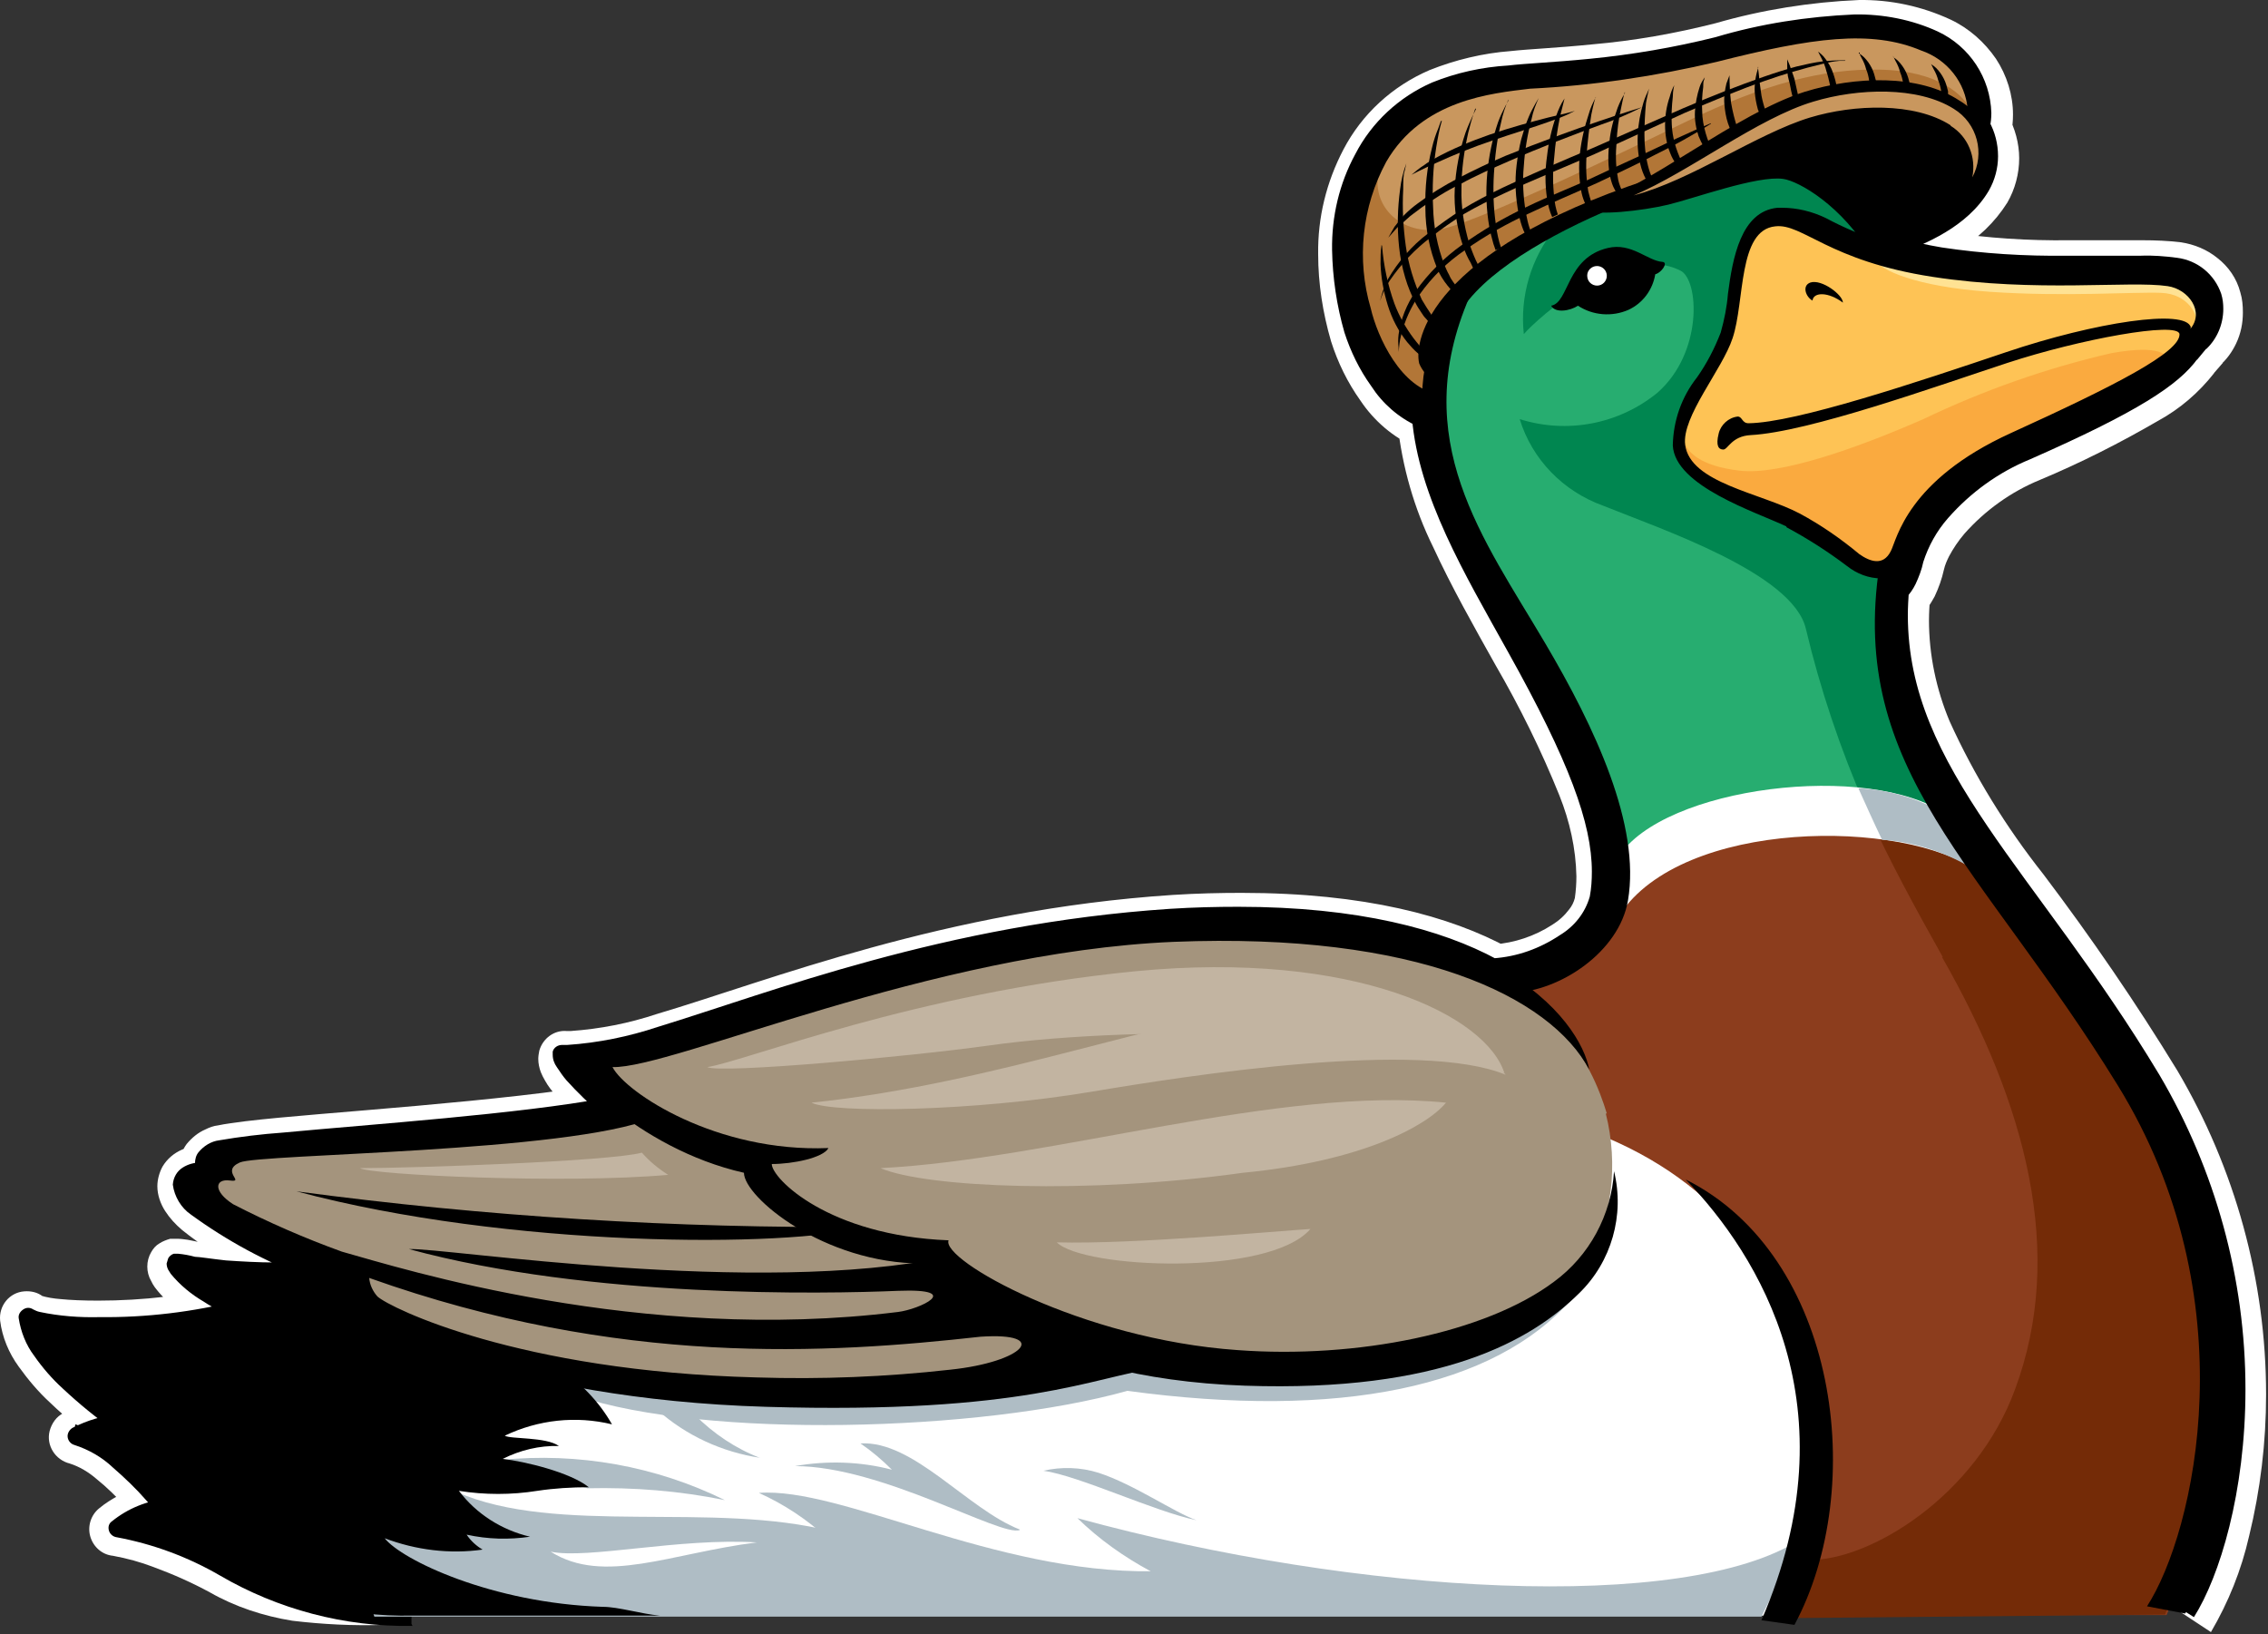 <?xml version="1.0" encoding="UTF-8"?>
<svg width="440px" height="317px" viewBox="0 0 440 317" version="1.1" xmlns="http://www.w3.org/2000/svg" xmlns:xlink="http://www.w3.org/1999/xlink">
    <rect x="0" y="0" width="440" height="317" fill="#333333" stroke="none"/>
    <title>emerald_mascot_color_right</title>
    <g id="Page-1" stroke="none" stroke-width="1" fill="none" fill-rule="evenodd">
        <g id="Emerald_asset_board" transform="translate(-70, -1942)" fill-rule="nonzero">
            <g id="emerald_mascot_color_right" transform="translate(289.814, 2100.303) scale(-1, 1) translate(-289.814, -2100.303) translate(70, 1942)">
                <path d="M360.8,315.205 L365.2,315.205 C371.1,315.405 377,315.105 382.9,314.405 C388.5,313.505 394,311.705 398.9,308.905 C402.4,307.005 406,305.405 409.8,304.005 C412.4,303.005 415,302.305 417.7,301.805 C419.8,301.605 421.5,300.105 422.1,298.105 C422.7,296.105 422,293.905 420.4,292.605 C419.2,291.605 417.9,290.805 416.6,290.105 C413.8,288.505 410.7,287.605 407.5,287.405 L407.3,292.705 L410.1,297.105 C410.8,296.605 411.5,296.105 412.1,295.505 C413.1,294.505 414.1,293.405 415.3,292.205 C417.1,290.305 418.9,288.505 420.9,286.905 C422.4,285.605 424.2,284.505 426.1,283.905 C428.9,283.205 430.7,280.405 430,277.605 C429.6,276.105 428.7,274.805 427.3,274.105 C426.2,273.505 425.1,273.005 424,272.605 C421.6,271.705 419,271.105 416.4,271.005 L416.4,276.305 L419.4,280.605 C423.1,278.005 426.7,275.205 429.9,272.105 C432.2,270.005 434.2,267.605 436,265.105 C437.9,262.505 439.2,259.405 439.6,256.205 C439.9,253.305 437.8,250.705 434.9,250.505 C433.6,250.405 432.3,250.705 431.3,251.505 L432.7,253.505 L431.6,251.305 L431.3,251.505 L432.7,253.505 L431.6,251.305 L432.1,252.205 L431.7,251.305 L431.7,251.305 L432.2,252.205 L431.8,251.305 L431.8,251.305 C430.5,251.705 429.2,251.905 427.9,252.005 C425.9,252.205 423.4,252.305 420.6,252.305 C411.9,252.305 403.1,251.305 394.6,249.205 L393.2,254.305 L394.6,259.405 C395.8,259.005 397,258.605 398.2,258.005 C400.3,257.005 402.3,255.905 404.2,254.705 C406.3,253.305 408.1,251.705 409.6,249.705 L409.6,249.705 C409.9,249.305 410.1,248.905 410.3,248.505 C411.3,246.805 411.3,244.605 410.3,242.905 C409.9,242.205 409.4,241.605 408.7,241.205 C408.1,240.805 407.3,240.505 406.6,240.305 C406.2,240.305 405.8,240.305 405.3,240.305 C404.6,240.305 403.9,240.405 403.2,240.505 L401.2,240.905 L399.2,241.205 C396.2,241.505 390.9,241.905 386.3,241.905 C384.1,241.905 381.8,241.705 379.6,241.305 L378.8,246.505 L380.8,251.405 C383.7,250.205 387.9,248.405 392.2,246.205 C396.5,244.105 400.6,241.605 404.3,238.605 C405.6,237.505 406.7,236.305 407.6,234.905 C408.5,233.505 409.1,231.805 409.1,230.105 C409.1,228.805 408.7,227.405 408.1,226.305 C407.2,224.805 405.9,223.705 404.3,223.005 C403,222.405 401.6,222.205 400.2,222.205 L400.2,225.705 L400.9,222.405 C400.7,222.405 400.4,222.405 400.2,222.405 L400.2,225.905 L400.9,222.605 L400,227.105 L402.1,223.005 C401.7,222.805 401.3,222.705 400.9,222.605 L400,227.105 L402.1,223.005 L399.9,227.405 L404.3,225.105 C403.8,224.205 403.1,223.505 402.1,223.005 L399.9,227.405 L404.3,225.105 L400,227.405 L404.9,227.405 C404.9,226.605 404.7,225.805 404.3,225.105 L400,227.405 L400.9,227.405 L404.8,228.205 C404.8,228.205 404.8,227.905 404.8,227.405 L400.8,227.405 L404.7,228.205 L403.7,228.005 L404.6,228.205 L404.6,228.205 L403.6,228.005 L404.5,228.205 C404.7,227.605 404.8,226.905 404.8,226.205 C404.8,224.605 404.3,223.105 403.4,221.905 C402.4,220.705 401.2,219.705 399.8,219.105 C399,218.705 398.2,218.405 397.3,218.305 C395.9,218.005 394.2,217.805 392,217.505 C384.6,216.605 372,215.705 358.6,214.505 C345.2,213.305 331.5,211.905 322.1,210.205 L321.2,215.405 L324.5,219.505 C327.1,217.405 329.5,215.105 331.7,212.605 C332.5,211.705 333.3,210.705 333.9,209.605 C334.2,209.105 334.5,208.505 334.7,208.005 C335,207.205 335.2,206.305 335.2,205.405 C335.2,204.905 335.1,204.305 335,203.805 C334.3,201.405 332.1,199.805 329.7,200.005 L328.9,200.005 C323.2,199.605 317.6,198.505 312.2,196.705 C290.6,190.305 256.3,176.505 212.1,173.605 C207.4,173.305 202.9,173.205 198.8,173.205 C174.9,173.205 158.3,177.705 146.9,183.905 L149.4,188.505 L149.8,183.205 C145.8,182.905 141.9,181.605 138.5,179.405 C137.2,178.605 136.1,177.605 135.2,176.405 C134.7,175.805 134.3,175.005 134.1,174.205 C133.9,172.805 133.8,171.405 133.8,170.005 C133.9,164.605 135.1,159.305 137.1,154.305 C140.6,145.605 144.8,137.105 149.5,129.005 C153.7,121.505 158,113.905 161.6,106.105 C165.3,98.605 167.6,90.505 168.5,82.205 L163.2,81.805 L165.1,86.705 C169.4,84.805 173.1,81.605 175.7,77.705 C178.2,74.205 180.1,70.305 181.4,66.205 C183,60.705 183.9,55.005 183.9,49.305 C184,42.205 182.3,35.305 179,29.005 C175.4,22.105 169.5,16.705 162.3,13.605 C157.3,11.605 151.9,10.305 146.5,9.905 C142.9,9.505 137.6,9.305 130.7,8.605 C122.6,7.905 114.7,6.505 106.8,4.505 C97.8,1.905 88.4,0.405 79,0.005 C72.9,-0.095 66.8,1.205 61.2,3.805 L61.2,3.805 C57.6,5.505 54.6,8.205 52.4,11.405 C50.3,14.605 49.1,18.405 49.1,22.205 C49.1,23.405 49.2,24.705 49.5,25.905 L54.7,24.805 L50.1,22.305 C48.7,24.905 47.9,27.805 47.9,30.705 C47.9,33.705 48.7,36.705 50.2,39.305 L50.2,39.305 C52.6,43.105 55.9,46.305 59.9,48.605 C63,50.405 66.3,52.005 69.7,53.205 L71.6,48.305 L70.2,43.205 C67.5,44.005 64.7,44.505 61.9,45.005 C54,46.205 46.1,46.705 38.2,46.605 C35.3,46.605 32.5,46.605 30,46.605 L30,46.605 L24,46.605 C21.5,46.605 19,46.705 16.5,47.005 L16.5,47.005 C13.9,47.405 11.5,48.405 9.5,50.005 C7.3,51.705 5.7,54.005 5,56.705 L5,56.705 C4.6,58.005 4.5,59.305 4.5,60.605 C4.5,62.705 4.9,64.705 5.8,66.605 C6.6,68.305 7.7,69.805 9.1,71.005 L12.4,67.105 L8.4,70.405 L10.4,72.705 L14.4,69.405 L10.1,72.405 C13.1,76.205 16.7,79.305 20.9,81.605 C28.3,85.905 36,89.805 43.9,93.105 C49.5,95.405 54.5,99.005 58.5,103.505 C59.7,104.905 60.7,106.405 61.5,107.905 C61.9,108.705 62.3,109.605 62.5,110.505 C62.9,112.305 63.5,114.005 64.3,115.705 C64.7,116.405 65.1,117.105 65.5,117.705 C66,118.405 66.5,119.005 67.2,119.505 L70.5,115.405 L65.2,115.905 C65.3,117.405 65.4,118.905 65.4,120.305 C65.4,127.005 64,133.705 61.4,139.905 C56.6,150.505 50.4,160.505 43.2,169.605 C33.9,181.905 25.2,194.605 17.2,207.705 C6,226.705 0,248.405 0,270.505 C0,279.805 1.1,289.005 3.3,298.005 C4.8,304.605 7.3,310.805 10.7,316.605 L19.5,310.805 C16.7,306.005 14.7,300.805 13.5,295.405 C11.5,287.205 10.5,278.905 10.5,270.405 C10.5,250.205 15.9,230.305 26.2,212.905 C37.6,193.605 49.5,179.005 59.2,165.005 C63.9,158.405 67.9,151.205 71,143.805 C74.1,136.305 75.7,128.305 75.8,120.205 C75.8,118.505 75.8,116.705 75.6,114.905 C75.5,113.505 74.8,112.105 73.6,111.205 L72,113.105 L73.9,111.405 L73.6,111.105 L72,113.005 L73.9,111.305 L73.9,111.305 C73.3,110.305 72.8,109.105 72.6,108.005 C72.2,106.205 71.5,104.505 70.7,102.905 C65.6,93.905 57.6,87.005 48,83.205 C40.5,80.005 33.2,76.405 26.2,72.305 C23.2,70.705 20.6,68.605 18.5,66.005 L18.2,65.605 L16.3,63.305 L15.8,62.805 C15.5,62.505 15.3,62.205 15.2,61.905 C15,61.405 14.8,60.905 14.8,60.305 L15,59.305 L15,59.305 C15.2,58.805 15.5,58.505 15.9,58.205 C16.5,57.705 17.2,57.405 17.9,57.305 C19.9,57.005 21.9,56.905 23.9,57.005 L29.8,57.005 L29.8,57.005 C32.4,57.005 35.2,57.005 38.2,57.005 C46.7,57.105 55.2,56.505 63.6,55.305 C66.8,54.805 70,54.105 73.1,53.305 C75.9,52.505 77.6,49.605 76.8,46.805 C76.4,45.205 75.2,43.905 73.6,43.305 C70.8,42.305 68.1,41.005 65.5,39.505 C63.1,38.205 61,36.205 59.5,33.905 L59.5,33.905 C58.9,32.905 58.6,31.705 58.6,30.605 C58.6,29.405 58.9,28.305 59.5,27.305 C60.1,26.205 60.3,24.905 60,23.605 C60,23.105 60,22.705 60,22.205 C60.1,20.405 60.6,18.605 61.6,17.005 C62.8,15.205 64.4,13.705 66.4,12.705 C70.5,10.805 75,9.905 79.6,10.005 C88.1,10.405 96.5,11.705 104.7,14.105 C113.1,16.305 121.6,17.705 130.2,18.505 C137.3,19.205 143.1,19.405 145.8,19.705 C150.2,20.005 154.5,21.005 158.6,22.605 C163.6,24.805 167.6,28.605 170.1,33.405 L170.1,33.405 C172.6,38.105 173.8,43.305 173.7,48.605 C173.6,53.405 172.9,58.105 171.6,62.605 C170.7,65.505 169.3,68.305 167.5,70.805 C166,73.105 164,74.905 161.6,76.205 C159.7,76.905 158.4,78.705 158.3,80.705 C157.5,87.805 155.4,94.605 152.3,101.005 C149,108.105 144.8,115.505 140.6,123.105 C135.6,131.705 131.3,140.605 127.6,149.805 C125.1,156.005 123.7,162.505 123.5,169.205 C123.5,171.205 123.7,173.205 124,175.105 C124.5,177.605 125.5,180.005 127.1,182.005 C129.6,185.105 132.7,187.705 136.3,189.405 C140.3,191.405 144.7,192.605 149.2,193.005 C150.2,193.105 151.2,192.905 152.1,192.405 C161.6,187.305 176.4,183.005 199,183.005 C203,183.005 207.3,183.105 211.8,183.405 C236.3,185.305 260.4,190.105 283.7,197.805 C293.5,200.805 302.1,203.805 309.6,206.005 C315.9,208.205 322.5,209.505 329.2,209.805 L330.6,209.805 L330.3,204.405 L325.2,205.805 L329.7,204.505 L325,204.505 C325,204.905 325.1,205.405 325.2,205.805 L329.7,204.505 L328.6,204.505 L325.3,203.105 C325.1,203.505 325,204.005 325,204.505 L328.6,204.505 L325.3,203.105 L326,203.405 L325.3,203.105 L325.3,203.105 L326,203.405 L325.3,203.105 C324.7,204.005 324,204.905 323.2,205.705 C321.6,207.405 319.9,209.005 318.1,210.405 C315.8,212.205 315.5,215.605 317.3,217.805 C318.1,218.805 319.2,219.405 320.5,219.705 C332.8,221.905 350.9,223.605 366.5,224.905 C374.3,225.605 381.4,226.205 386.8,226.705 C389.5,227.005 391.7,227.205 393.5,227.505 L395.3,227.805 L395.7,227.805 L395.9,227.005 L395.6,227.805 L395.6,227.805 L395.8,227.005 L395.5,227.805 L396.6,224.905 L395.2,227.705 L395.5,227.705 L396.6,224.805 L395.2,227.605 L395.4,227.605 L395.4,227.605 L396.1,226.705 L395.3,227.505 L395.5,227.505 L396.2,226.605 L395.4,227.405 L397.5,225.305 L394.8,226.405 C394.9,226.805 395.1,227.105 395.4,227.405 L397.5,225.305 L394.8,226.405 L398,225.105 L394.7,225.105 C394.7,225.505 394.8,226.005 395,226.405 L398.2,225.105 L397.6,225.105 L394.8,224.705 L394.8,225.105 L397.6,225.105 L394.8,224.705 L395.9,224.905 L394.8,224.705 L394.8,224.705 L395.9,224.905 L394.8,224.705 L394.8,225.105 C394.8,225.505 394.8,226.005 394.8,226.405 C394.8,227.205 395,228.005 395.3,228.705 C395.6,229.405 396.1,230.105 396.7,230.605 C397.4,231.205 398.3,231.705 399.2,231.905 C399.7,232.005 400.3,232.005 400.8,231.905 L400.8,231.905 L401.2,230.305 L400.1,231.505 C400.6,231.905 400.8,232.005 400.8,232.005 L401.2,230.405 L400.1,231.605 L402.2,229.505 L399.2,229.505 C399.2,230.305 399.5,231.105 400.1,231.605 L402.2,229.505 L401.5,229.505 L399.4,228.805 L399.4,229.505 L401.6,229.505 L399.5,228.805 L400.1,229.005 L399.5,228.705 L399.5,228.705 L400.1,228.905 L399.5,228.605 C399.2,229.105 398.7,229.505 398.3,229.905 C395.2,232.305 391.9,234.405 388.3,236.105 C384.4,238.105 380.4,239.805 377.6,240.905 C374.9,242.105 373.7,245.205 374.9,247.905 C375.6,249.505 377.1,250.605 378.8,250.905 C381.3,251.205 383.9,251.405 386.4,251.305 C389.7,251.305 393.4,251.105 396.4,250.905 L400.4,250.505 C401.6,250.505 402.5,250.205 403.3,250.105 L405.1,249.805 L405.5,249.805 L405.5,249.805 L405.3,248.005 L405.3,249.805 L405.5,249.805 L405.3,248.005 L405.3,245.305 L403.2,249.205 C403.8,249.505 404.6,249.705 405.3,249.705 L405.3,245.205 L403.2,249.105 L405.6,244.605 L401.3,247.205 C401.8,248.005 402.4,248.605 403.2,249.105 L405.6,244.605 L401.3,247.205 L405.6,244.605 L400.1,244.605 C400.1,245.505 400.3,246.405 400.8,247.205 L405.1,244.605 L404.5,244.605 L400.5,242.605 C400.2,243.205 400,243.905 400,244.605 L404.4,244.605 L400.4,242.605 L402.3,243.605 L400.5,242.405 L400.5,242.405 L402.4,243.405 L400.6,242.205 L400.6,242.205 C400.1,242.805 399.6,243.305 399.1,243.705 C397.7,244.805 396.2,245.705 394.7,246.605 C393.6,247.205 392.5,247.705 391.4,248.105 C388.6,248.905 386.9,251.805 387.7,254.605 C388.2,256.405 389.6,257.805 391.4,258.305 C400.8,260.605 410.5,261.705 420.2,261.605 C423.4,261.605 426.6,261.505 429.8,261.105 C431.1,261.005 432.4,260.705 433.6,260.405 C434.9,260.105 436.1,259.605 437.2,258.805 L434.1,254.505 L428.8,254.005 C428.5,255.405 427.9,256.805 427,258.005 C424.9,260.905 422.4,263.505 419.6,265.805 C417.5,267.605 415.4,269.205 413.1,270.805 C411.2,272.105 410.4,274.505 411.1,276.705 C411.8,278.905 413.8,280.405 416,280.405 C417.4,280.505 418.8,280.805 420.1,281.405 C420.7,281.605 421.2,281.805 421.8,282.105 L422.2,282.305 L422.2,282.305 L422.2,282.305 L424.7,277.605 L423.4,272.505 C420.8,273.205 418.3,274.305 416,275.805 C413.1,277.905 410.4,280.305 407.9,283.005 C406.8,284.105 405.9,285.105 405.2,285.905 L404.3,286.805 L404.1,287.005 L404.1,287.005 L404.8,288.005 L404.1,286.905 L404.1,286.905 L404.8,287.905 L404.1,286.805 C402.1,288.005 401.2,290.405 401.8,292.605 C402.4,294.805 404.4,296.405 406.7,296.505 C408.3,296.605 409.8,297.105 411.2,297.905 C411.8,298.205 412.3,298.605 412.8,298.905 L413.2,299.205 L413.2,299.205 L414,298.205 L413.1,299.205 L413.1,299.205 L413.9,298.205 L413,299.205 L416.3,295.105 L415.6,289.905 C412.1,290.405 408.7,291.405 405.4,292.605 C401.2,294.205 397,296.005 393.1,298.205 C389.2,300.405 384.9,301.805 380.5,302.505 C375.2,303.205 369.9,303.405 364.6,303.305 L360.2,303.305 L360.2,313.905" id="Path" fill="#FFFFFF"></path>
                <path d="M359.6,315.405 L359.8,315.405 C372.8,315.605 385.7,312.205 397,305.605 C403.2,302.005 410,299.505 417,298.205 C417.7,298.105 418.3,297.605 418.5,296.905 C418.7,296.205 418.5,295.505 417.9,295.105 C414.8,292.605 411.1,291.105 407.1,290.705 L407.1,292.505 L408.1,294.005 C409.2,293.105 410.3,292.205 411.2,291.105 C413.2,288.805 415.4,286.705 417.7,284.705 C419.8,282.705 422.4,281.205 425.2,280.305 C425.9,280.105 426.4,279.505 426.5,278.805 C426.6,278.105 426.2,277.405 425.6,277.005 C422.7,275.505 419.6,274.605 416.4,274.305 L416.4,276.105 L417.4,277.505 C420.9,275.105 424.3,272.305 427.4,269.405 C429.5,267.505 431.4,265.305 433,263.005 C434.6,260.905 435.6,258.305 436,255.705 C436.1,255.005 435.7,254.405 435.1,254.005 C434.5,253.605 433.8,253.605 433.2,254.005 C432.8,254.205 432.4,254.405 431.9,254.505 C428.1,255.305 424.2,255.605 420.3,255.505 C411.2,255.605 402.2,254.505 393.4,252.305 L392.9,254.005 L393.4,255.705 C395.7,254.905 398,253.905 400.1,252.505 C402.5,251.105 404.7,249.305 406.5,247.105 L407,246.305 C407.2,245.905 407.3,245.505 407.3,245.105 L407,244.105 C406.8,243.705 406.3,243.305 405.9,243.205 L405.1,243.205 C404,243.305 402.9,243.505 401.8,243.805 C401,243.805 398.6,244.205 395.8,244.505 C392.9,244.705 389.4,244.905 386.3,244.905 C384.1,244.905 381.8,244.805 379.6,244.505 L379.3,246.205 L380,247.805 C388,244.805 395.6,240.705 402.6,235.605 C404.5,234.305 405.8,232.105 406.1,229.805 C406,228.405 405.3,227.205 404.2,226.505 C403.1,225.805 401.9,225.505 400.6,225.505 L400.6,225.505 L400.3,226.805 L401.3,226.005 L400.6,225.505 L400.3,226.805 L401.3,226.005 L400.2,226.905 L401.6,226.905 L401.3,226.005 L400.2,226.905 L400.8,226.905 L401.6,226.905 L401.6,226.905 L400.8,226.905 L401.6,226.905 L401.6,226.905 C401.7,226.505 401.8,226.105 401.8,225.705 C401.8,224.905 401.6,224.105 401.1,223.505 C400.1,222.305 398.7,221.405 397.1,221.205 C393,220.505 388.9,220.005 384.7,219.705 C367.7,218.105 338.8,216.105 322.2,213.005 L321.9,214.705 L323,216.005 C325.4,214.105 327.6,211.905 329.7,209.605 C330.4,208.805 331,207.905 331.6,207.005 C332.1,206.305 332.4,205.505 332.4,204.605 L332.4,204.005 C332.2,203.205 331.4,202.705 330.6,202.705 L329.6,202.705 C323.6,202.305 317.7,201.105 312,199.205 C290.1,192.505 256.3,179.205 212.7,176.305 C208,176.005 203.6,175.905 199.4,175.905 C176.1,175.905 159.9,180.305 149.2,186.105 L150,187.605 L150,185.905 C145.3,185.605 140.9,184.005 137,181.405 C134.2,179.705 132.1,177.105 131.2,173.905 C130.9,172.305 130.8,170.705 130.8,169.105 C130.8,159.705 135.2,147.705 147.1,126.405 C155.5,111.305 164.4,96.405 165.7,81.105 L163.9,81.105 L164.6,82.705 C168.3,81.005 171.4,78.305 173.6,74.905 C175.9,71.705 177.6,68.205 178.8,64.505 C180.3,59.305 181.1,53.905 181.2,48.505 C181.3,42.005 179.8,35.605 176.7,29.905 C173.5,23.705 168.2,18.805 161.8,16.005 C157.1,14.105 152.1,13.005 147,12.705 C143.7,12.305 138.2,12.105 131.2,11.405 C123,10.605 114.8,9.205 106.8,7.205 C98.1,4.605 89,3.205 79.9,2.805 C74.3,2.705 68.7,3.805 63.7,6.105 C57.5,9.005 53.5,15.105 53.3,21.905 C53.3,22.905 53.4,23.805 53.6,24.805 L55.3,24.405 L53.7,23.605 C52.6,25.605 52,27.905 52,30.305 C52,32.605 52.6,34.905 53.8,37.005 C58,44.105 66.2,47.305 71.5,49.405 L72.1,47.805 L71.6,46.105 C68.7,46.905 65.8,47.505 62.9,48.005 C54.9,49.205 46.8,49.705 38.6,49.605 C35.6,49.605 32.8,49.605 30.3,49.605 L30.3,49.605 L24.3,49.605 C22,49.505 19.6,49.705 17.3,50.005 C13.3,50.505 10,53.205 8.7,57.005 C8.4,58.005 8.3,58.905 8.3,59.905 C8.3,62.905 9.5,65.705 11.6,67.705 L12.8,66.405 L11.5,67.505 L13.4,69.805 L14.7,68.605 L13.3,69.605 C17,74.705 24.9,79.905 45.8,89.105 C51.9,91.605 57.3,95.505 61.7,100.505 C63.9,103.005 65.5,105.905 66.5,109.005 C66.8,110.505 67.4,112.005 68,113.305 C68.5,114.305 69.1,115.205 69.9,116.005 L71,114.605 L69.3,114.605 C69.4,116.205 69.5,117.805 69.5,119.305 C69.5,134.305 63.3,146.605 54.1,160.205 C44.9,173.805 32.6,188.705 20.7,208.505 C9.8,227.005 4,248.105 4,269.505 C4,289.505 9,305.805 14,313.705 L17,311.805 C12.4,304.805 7.4,289.005 7.4,269.505 C7.4,248.705 13,228.205 23.6,210.305 C35.2,190.705 47.3,176.005 56.7,162.205 C66.1,148.405 72.7,135.305 72.7,119.305 C72.7,117.705 72.6,116.005 72.5,114.305 C72.4,113.805 72.2,113.405 71.8,113.105 C71.4,112.705 71,112.205 70.8,111.605 C70.3,110.505 69.8,109.305 69.6,108.105 C68.5,104.405 66.7,101.005 64.1,98.105 C59.4,92.805 53.5,88.505 47,85.805 C26.3,76.605 18.8,71.405 16,67.405 L16,67.405 L14.1,65.105 L14.1,65.105 C12.7,63.705 11.9,61.905 11.9,59.905 C11.9,59.205 12,58.605 12.2,57.905 C13.2,55.405 15.4,53.705 18,53.405 C20.1,53.205 22.3,53.105 24.5,53.105 L30.4,53.105 L30.4,53.105 C32.9,53.105 35.8,53.105 38.8,53.105 C47.1,53.205 55.4,52.605 63.6,51.405 C66.7,50.905 69.7,50.305 72.7,49.505 C73.4,49.305 73.9,48.605 74,47.905 C74,47.105 73.6,46.405 72.9,46.205 C67.7,44.205 60.2,40.905 57,35.305 C56.1,33.805 55.7,32.005 55.6,30.205 C55.6,28.405 56.1,26.705 56.9,25.105 C57.1,24.705 57.2,24.305 57.1,23.905 C57,23.205 56.9,22.505 56.9,21.705 C57.1,16.305 60.3,11.405 65.3,9.105 C69.9,7.005 74.9,5.905 80,6.005 C88.8,6.405 97.5,7.805 106,10.305 C114.2,12.405 122.5,13.905 131,14.605 C138.1,15.305 143.6,15.505 146.7,15.905 C151.4,16.205 156.1,17.305 160.5,19.105 C166.2,21.505 170.9,25.905 173.8,31.405 C176.6,36.605 178,42.405 177.9,48.305 C177.8,53.405 177.1,58.405 175.6,63.305 C174.6,66.605 173,69.805 171,72.605 C169.2,75.505 166.6,77.805 163.5,79.305 C162.9,79.505 162.4,80.105 162.4,80.805 C161.3,94.805 152.7,109.505 144.2,124.705 C132.3,146.105 127.5,158.505 127.5,169.105 C127.5,170.905 127.6,172.705 127.9,174.405 C128.9,178.505 131.5,182.105 135.2,184.205 C139.6,187.105 144.7,188.905 149.9,189.305 L150.9,189.105 C160.9,183.605 176.4,179.105 199.5,179.105 C203.6,179.105 208,179.105 212.5,179.505 C237.2,181.405 261.6,186.205 285.1,194.005 C294.9,197.105 303.5,200.005 310.9,202.205 C316.9,204.305 323.1,205.505 329.5,205.905 L330.7,205.905 L330.7,204.105 L329,204.605 L330.2,204.305 L329,204.305 L329,204.605 L330.2,204.305 L329.6,204.305 L329,204.105 L329,204.305 L329.6,204.305 L329,204.105 C328.9,204.505 328.7,204.805 328.5,205.105 C326.3,208.005 323.7,210.605 320.8,212.905 C320.1,213.505 319.9,214.605 320.5,215.305 C320.8,215.605 321.2,215.905 321.6,215.905 C333.7,218.105 351.6,219.705 367.3,221.105 C375.1,221.805 382.2,222.405 387.6,222.905 C390.3,223.205 392.6,223.405 394.3,223.705 C395.1,223.705 395.8,223.905 396.4,224.105 L397,224.105 L397.2,224.105 L397.2,224.105 C397.6,224.305 398,224.505 398.3,224.905 L398.3,224.905 L398.3,225.205 C398.3,225.505 398.3,225.805 398.3,226.105 L398.5,227.005 C398.7,227.505 399.2,227.905 399.7,228.105 C400,228.205 400.4,228.305 400.8,228.305 C401.4,228.305 401.9,228.405 402.4,228.705 L402.7,229.205 C402.7,229.505 402.3,230.705 400.4,232.305 C393.7,237.105 386.5,241.005 378.8,243.905 C378.1,244.205 377.6,245.005 377.7,245.705 C377.8,246.505 378.4,247.105 379.2,247.205 C381.6,247.505 384,247.605 386.3,247.605 C389.6,247.605 393,247.605 396.1,247.205 C399.2,246.805 401.4,246.705 402.6,246.505 C403.5,246.305 404.4,246.105 405.3,246.005 L405.3,245.605 L405.3,246.005 L405.3,246.005 L405.3,245.605 L405.3,246.005 L405.5,244.705 L404.6,245.705 L405.3,246.005 L405.5,244.705 L404.6,245.705 L405.6,244.605 L404.1,244.605 L404.6,245.705 L405.6,244.605 L405.3,244.605 L404.1,244.205 L404.1,244.605 L405.3,244.605 L404.1,244.205 L404.6,244.405 L404.1,244.205 L404.1,244.205 L404.6,244.405 L404.1,244.205 L403.9,244.505 C402.4,246.305 400.6,247.705 398.5,248.905 C396.7,250.105 394.8,251.005 392.8,251.705 C391.9,252.005 391.3,252.905 391.6,253.805 C391.8,254.405 392.2,254.805 392.8,255.005 C401.9,257.305 411.3,258.405 420.7,258.305 C423.8,258.305 426.8,258.205 429.9,257.805 C431,257.705 432.1,257.505 433.2,257.205 C434.1,257.005 434.9,256.705 435.7,256.205 L434.7,254.805 L433,254.805 C432.7,256.805 431.9,258.805 430.6,260.405 C426.4,265.705 421.4,270.305 415.8,274.105 C415.2,274.505 414.9,275.305 415.1,276.005 C415.3,276.705 416,277.205 416.7,277.305 C418.5,277.405 420.3,277.805 422,278.505 C422.8,278.805 423.4,279.105 423.9,279.305 L424.4,279.605 L424.6,279.605 L425.4,278.005 L425,276.305 C420.5,277.805 416.4,280.405 413.3,284.005 C411.7,285.505 410.3,287.105 409.1,288.305 C408.3,289.105 407.5,289.905 406.6,290.705 C405.9,291.105 405.6,291.905 405.8,292.605 C406,293.305 406.7,293.905 407.4,293.905 C409.5,294.105 411.6,294.705 413.4,295.805 C414.1,296.205 414.7,296.605 415.4,297.005 L415.9,297.405 L415.9,297.405 L415.9,297.405 L417,296.005 L416.8,294.305 C409.3,295.705 402.1,298.405 395.5,302.205 C384.8,308.505 372.5,311.705 360,311.505 L359.8,311.505 L359.8,315.005 L359.8,315.005" id="Path" fill="#000000"></path>
                <path d="M96,313.305 L19.3,313.305 C19.3,313.305 7,283.905 9.1,261.405 C11.5,241.705 17.8,222.805 27.8,205.705 C33.7,196.305 51.1,174.205 54.2,168.305 C57.3,162.405 65.3,149.605 65.3,149.605 L126.1,157.605 C126.1,157.605 124,173.305 128.6,178.905 C133.2,184.505 146.5,189.905 146.5,189.905 L150.3,190.805 L132.9,222.305 L96,313.305" id="Path" fill="#8C3D1D"></path>
                <path d="M93,313.405 C85.2,293.705 79.4,239.305 130.6,219.605 L225.4,238.005 C225.4,238.005 331.6,257.105 332.5,257.405 C333.4,257.705 372,293.305 372,293.305 L366.8,313.305 L93,313.405" id="Path" fill="#FFFFFF"></path>
                <path d="M60.6,159.705 C60.6,159.705 71.2,139.905 72.7,129.305 C73.5,123.905 74,118.505 74.2,113.105 L77.7,49.305 C77.7,49.305 81.2,37.805 86.5,35.105 C89.7,33.505 93.2,32.605 96.8,32.405 C101.3,34.205 106,35.805 110.7,37.105 C114.1,37.405 117.4,37.905 120.7,38.605 L126.3,39.505 C126.3,39.505 141.9,44.805 147.6,49.205 C152.1,53.205 156,57.805 159.4,62.805 C159.4,62.805 164.4,81.705 158.8,93.805 C153.2,105.905 147.9,116.805 143.5,124.505 C139.1,132.205 126.4,154.505 126.4,161.205 L126.4,171.206 C126.4,171.305 95.4,147.705 60.6,159.705" id="Path" fill="#27AD70"></path>
                <path d="M127.9,216.005 C130.7,206.805 138.5,188.305 170.4,183.005 C202.3,177.705 230.9,180.205 250.2,185.805 C269.5,191.405 287.7,196.705 290.8,197.305 C293.9,197.905 323,206.805 323,206.805 L317.4,215.205 C320.2,216.605 344.8,220.505 355.5,221.405 C366.1,222.205 387.1,222.805 390.8,223.305 C393.2,223.705 395.5,224.305 397.8,225.005 L397,227.805 C397,227.805 401.5,229.205 400.6,230.905 C398,234.105 394.9,236.905 391.4,239.005 C388.3,240.705 370.4,248.005 370.4,248.005 C368.2,251.405 365.7,254.605 362.8,257.505 C360.6,258.905 323.3,271.505 290.9,270.605 C269.7,269.705 248.7,266.505 228.2,261.005 C228.2,261.005 210.3,266.305 180.1,264.105 C149.9,261.805 134.7,249.605 131.7,245.405 C126.9,236.405 125.6,225.905 128.1,216.005" id="Path" fill="#A4947D"></path>
                <path d="M58.5,38.205 C56.4,36.805 52.6,31.705 56.4,23.905 C56.4,18.205 60.7,7.505 71.2,6.105 C81.7,4.705 93.5,7.705 102.4,9.405 C111.3,11.105 131.5,15.005 141.2,15.905 C150.9,16.705 162.4,18.805 168.4,25.005 C174.5,32.005 177.4,41.305 176.5,50.605 C175.7,60.005 174.1,68.105 171.4,71.005 C168.8,73.405 165.9,75.605 162.9,77.305 L159.7,62.705 L152.4,53.405 C152.4,53.405 133.3,41.805 128.4,39.705 C126.3,40.505 117.6,38.405 114.1,37.005 C110.6,35.605 93.7,33.005 93.7,33.005 L83.9,37.405 L75.3,46.805 L58.5,38.205 Z" id="Path" fill="#C9975E"></path>
                <path d="M57.1,21.805 C58.4,18.505 63.5,13.705 75.1,13.505 C85.8,13.305 97.2,16.205 112.3,23.505 C127.4,30.805 151.1,42.105 159,44.205 C166.9,46.305 174.4,40.405 171.9,32.105 C174.6,34.205 175.9,37.205 176.5,46.105 C177,55.005 177,62.505 174.1,67.305 C170.9,71.305 167.1,74.805 162.7,77.505 L161.1,68.405 C159.2,62.905 156.2,57.805 152.2,53.605 C145.7,46.905 132,40.905 124.4,38.505 C121.1,37.905 109.1,29.905 103.1,25.805 C97.1,21.705 75.4,10.205 59,21.505 L56.3,23.905" id="Path" fill="#B27637"></path>
                <path d="M72.7,129.305 C72,133.405 70.8,137.405 69.2,141.305 C68.7,143.805 68,146.205 67.2,148.605 C65.6,151.805 63.7,154.905 61.6,157.905 L60.6,159.805 C66.1,157.905 71.9,156.805 77.7,156.505 C82.6,145.305 86.5,133.705 89.3,121.905 C91.9,111.205 117.2,102.705 128.6,98.105 C136.4,95.305 142.4,89.105 144.8,81.305 C135.6,84.205 125.6,82.305 118.1,76.205 C109.2,68.405 110,54.305 113.6,52.505 C124.9,46.805 141.4,61.805 144,64.805 C144.8,57.505 142.6,50.105 138,44.405 C136.8,43.905 135.5,43.305 134.3,42.905 L126.3,39.905 L120.7,39.005 C117.4,38.305 114.1,37.805 110.7,37.505 C106,36.205 101.4,34.605 96.8,32.805 L89.5,34.205 L87.2,35.105 L80.8,42.005 C79.5,44.505 78.4,47.005 77.5,49.705 L74,113.505 C73.9,118.605 73.4,124.005 72.7,129.305" id="Path" fill="#008650"></path>
                <path d="M62.7,185.705 C68.3,175.705 73.1,166.905 77.2,157.805 C71.6,159.005 65.8,159.905 60.1,160.305 C58.3,163.005 56.2,166.005 54,169.105 C51.3,173.805 43.2,184.505 36.4,193.905 C35.6,195.005 34.9,196.105 34.2,197.005 C31.9,200.305 29.4,203.705 27,207.505 C18.3,223.205 12.4,240.305 9.8,258.105 C9,268.205 9.7,278.305 11.8,288.105 C13.7,296.705 16.3,305.005 19.6,313.205 L93.9,313.905 L88.7,302.605 C77,302.805 56.3,290.305 48.7,269.505 C38.9,243.105 46.5,214.305 62.9,185.605" id="Path" fill="#742B07"></path>
                <path d="M71.3,109.905 C68.5,101.905 64.2,94.405 57.2,91.105 C50.2,87.805 29.2,77.905 26.3,76.805 C22.1,74.405 18.2,71.305 15,67.605 C14,67.105 9.8,59.105 13.8,56.305 C17.8,53.505 23.2,53.505 29.6,53.205 C35.9,53.005 48.9,53.205 57.9,52.305 C67,50.905 75.9,48.605 84.6,45.605 C88.8,44.205 94.6,41.405 97.5,44.005 C99.9,46.005 101.4,48.905 101.7,52.005 C102.4,55.105 102.9,63.805 104.8,66.805 C106.7,69.805 114.2,81.605 113.7,84.505 C112.7,87.605 110.9,90.305 108.5,92.505 C107.1,93.705 95.2,99.605 92,101.005 C89.1,102.405 86.3,104.005 83.8,106.005 C82.4,107.205 72.7,113.005 71.1,110.005" id="Path" fill="#FEC355"></path>
                <path d="M19.6,70.505 C18.5,68.805 20.5,66.805 30,68.505 C42.6,71.405 54.8,75.705 66.5,81.305 C79.5,87.005 94.3,92.205 102.1,91.305 C109.9,90.405 112.3,87.605 112.8,85.805 C113.4,87.605 112.9,89.705 111.5,91.005 C108.4,93.405 105,95.305 101.5,96.905 C98.2,98.205 92.8,100.405 90.8,101.505 C87.9,102.905 85.2,104.605 82.6,106.505 C80.5,108.305 78,109.705 75.4,110.405 C74.1,110.405 73,110.805 72.5,109.805 C68.8,102.205 63.4,95.705 56.6,90.705 C46.9,85.005 36.9,79.805 26.6,75.305 C25.3,74.805 20.3,71.605 19.9,70.305" id="Path" fill="#FAAA3F"></path>
                <path d="M13.5,63.305 C13,61.305 15,57.005 20.4,56.805 C25.8,56.605 39.1,57.605 53.6,56.605 C68.1,55.605 74.9,52.305 75.7,50.505 C74.2,50.905 62.4,52.705 62.4,52.705 L38.3,53.105 L17.4,53.305 L13,55.705 C12.7,58.205 12.9,60.805 13.5,63.305" id="Path" fill="#FFE293"></path>
                <path d="M185.4,238.405 C191.8,238.805 219.8,241.405 234.6,241.005 C229.5,246.105 193.4,247.705 185.4,238.405" id="Path" fill="#C2B4A1"></path>
                <path d="M132.3,53.705 C132.3,55.505 130.8,57.005 129,57.005 C127.2,57.005 125.7,55.505 125.7,53.705 C125.7,51.905 127.2,50.405 129,50.405 C130.8,50.405 132.3,51.905 132.3,53.705" id="Path" fill="#FFFFFF"></path>
                <path d="M134.8,252.105 C149.7,269.105 179.8,275.405 220.9,269.805 C249.5,277.805 302.9,279.105 327.6,270.805 L327.3,266.805 C311.7,268.905 295.9,269.805 280.2,269.405 C259.7,268.405 226.5,260.805 226.5,260.805 C221.5,263.105 164.8,267.805 134.8,252.005" id="Path" fill="#AFBDC5"></path>
                <path d="M299,291.005 C312.4,284.405 327.5,281.705 342.4,283.205 L325.7,288.705 C316.7,288.505 307.8,289.205 299,291.005" id="Path" fill="#AFBDC5"></path>
                <path d="M90.5,298.705 C112.7,312.905 175.9,309.505 230.6,294.505 C226.4,298.605 221.6,302.005 216.4,304.805 C233.6,307.505 249.5,298.105 273.9,296.105 L278.1,297.105 C301.4,291.105 331.5,298.005 351.1,289.405 C359.1,286.505 367.8,285.905 376.2,287.705 L367,313.605 L97.9,313.605 L90.6,298.905" id="Path" fill="#AFBDC5"></path>
                <path d="M54.5,170.105 C67.3,159.005 110.2,158.305 124.2,175.805 L125.6,166.205 C117,152.605 77,147.605 62,158.005 L54.5,170.105 Z" id="Path" fill="#FFFFFF"></path>
                <path d="M62,157.905 L54.5,170.105 C60.4,165.905 67.3,163.405 74.5,162.905 C76.1,159.605 77.6,156.205 79.1,152.905 C73,153.205 67.1,155.005 61.9,158.105" id="Path" fill="#AFBDC5"></path>
                <path d="M434,255.505 C430.4,258.005 407.3,258.105 392.6,254.005 C397.2,252.405 401.3,249.605 404.6,246.105 C405.7,244.505 404.8,244.805 401.5,245.405 C398.2,246.105 379.2,247.605 375.6,245.205 L374.5,244.305 L368.7,247.405 L366.9,252.005 L357.6,257.905 L335.7,264.305 L331.2,265.405 C327,268.205 323.4,271.905 320.9,276.305 C327.9,274.605 335.2,275.405 341.7,278.505 C340.6,279.205 333.7,278.705 331.2,280.505 C335,280.405 338.7,281.305 342.1,283.005 C337.8,283.505 329,285.605 325.4,288.505 C328.7,288.505 332.1,288.705 335.4,289.205 C340.4,290.005 345.6,290.005 350.6,289.205 C347.2,293.705 342.3,296.805 336.8,298.105 C340.9,298.705 345,298.605 349.1,297.705 C348.3,298.905 347.2,299.905 346,300.605 C352.4,301.505 358.9,300.705 365,298.405 C361.7,302.605 344.2,311.005 322.7,311.705 C319.6,311.705 315.2,313.105 311.6,313.405 L359.5,313.405 C372.4,313.705 385.1,310.405 396.2,303.905 C402.6,300.205 409.6,297.605 416.9,296.205 C414.1,294.005 410.7,292.605 407.1,292.205 C409.8,290.505 417.1,280.205 424.7,278.305 C422,276.905 419,276.105 416,275.805 C419.3,273.505 433.2,263.605 433.9,255.205" id="Path" fill="#000000"></path>
                <path d="M76.5,49.705 C73.4,47.805 60.3,44.905 55.2,36.105 C51.8,30.305 53.7,22.905 59.5,19.505 C67.4,14.305 79.8,14.805 89.5,17.805 C102.8,22.005 119.5,36.105 132.2,40.305 L131.8,40.705 C130.1,41.905 121,40.905 116,39.705 C111,38.505 98.7,34.005 93.7,34.705 C90.7,35.105 82.2,39.905 76.5,49.705 M61.2,24.305 C68.2,19.805 79.9,20.205 88.5,22.805 C98.7,25.905 111.6,35.005 122.7,37.905 C112,33.405 98.6,22.905 87.8,19.705 C79.2,17.105 67.6,16.705 60.6,21.105 C56,23.905 54.5,29.805 57,34.405 C56.2,30.505 57.8,26.505 61.2,24.405" id="Shape" fill="#000000"></path>
                <path d="M117.1,50.805 C120,50.605 123.1,47.005 127.7,48.105 C135.8,50.005 135.2,58.705 138.7,59.305 C137.9,60.805 135,60.305 133.5,59.305 C130.6,61.205 126.9,61.505 123.7,60.105 C120.9,58.805 119,56.205 118.5,53.205 C117.3,52.905 115.9,50.905 117.1,50.805 M129.8,51.605 C128.8,51.605 127.9,52.405 127.9,53.505 C127.9,54.505 128.7,55.405 129.8,55.405 C130.8,55.405 131.7,54.605 131.7,53.505 C131.7,53.505 131.7,53.505 131.7,53.405 C131.7,52.505 130.9,51.605 129.8,51.605" id="Shape" fill="#000000"></path>
                <path d="M93,102.305 C88.9,104.505 85,107.005 81.3,109.805 C79.4,111.305 77.1,112.205 74.6,112.205 C72.4,112.205 72.7,116.805 71.6,114.605 C71.4,115.805 69.1,113.105 68,108.605 C67.2,105.005 62.3,94.605 46.4,87.505 C25.7,78.305 18,73.105 14.7,68.505 L12.8,66.305 C9.3,63.205 9,57.805 12.1,54.305 C13.5,52.705 15.5,51.705 17.6,51.505 C19.8,51.205 22,51.105 24.3,51.205 L30.3,51.205 C32.8,51.205 35.6,51.205 38.6,51.205 C46.8,51.305 55,50.705 63.1,49.505 C70.9,48.405 78.5,46.005 85.4,42.305 C88.1,41.005 91,40.305 93.9,40.305 L94.8,40.305 C101.9,41.005 103.5,50.105 104.4,57.005 C104.6,59.505 105.1,62.005 105.8,64.505 C107,67.605 108.5,70.505 110.4,73.205 C113.4,77.005 115,81.605 115.1,86.405 C114.7,94.305 99,99.305 93.1,102.105 M14.6,63.505 C15.5,59.805 33.2,62.505 50.4,68.305 C67.6,74.105 91.2,82.005 100.4,82.105 C101.7,82.105 101.6,80.805 102.5,80.805 C104.3,81.005 105.8,82.405 106.2,84.105 C106.8,86.505 106.2,87.205 105.3,87.205 C104.4,87.205 103.7,84.605 100,84.405 C88.7,83.805 64.2,75.005 50.2,70.405 C36.2,65.805 17.1,62.305 16.8,64.805 C16.6,68.305 29.3,74.805 49.5,84.005 C69.7,93.205 71.6,104.605 72.8,106.905 C74.3,109.905 76.9,108.905 78.9,107.505 C82.5,104.505 86.4,101.805 90.5,99.605 C98.1,95.605 111.7,93.705 112.7,86.305 C113.4,80.805 105.5,71.705 103.5,65.605 C101.1,58.505 102.5,44.605 95.2,43.905 C89.9,43.305 84.9,50.605 64.7,53.705 C44.6,56.805 26.5,54.405 19.1,55.505 C15,56.105 11.9,60.505 14.7,63.805" id="Shape" fill="#000000"></path>
                <path d="M160.4,76.505 C167.8,75.405 172.4,65.405 173.7,59.805 C176.5,50.305 175.4,40.105 170.7,31.405 C163.7,19.305 150.2,18.105 142.8,17.205 C130.6,16.605 118.5,14.805 106.6,12.005 C88.1,7.305 76.6,5.705 66.9,9.805 C61.9,11.505 58.3,16.005 57.9,21.205 L55.3,25.405 C53.6,18.105 57.3,10.505 64.2,7.505 C74.8,2.405 87.5,3.805 106.1,8.605 C119.4,11.605 132.9,13.405 146.5,14.005 C154.5,14.905 167.1,16.405 174.8,30.405 C181,41.705 179.3,54.605 176.8,63.805 C174.8,70.705 167.9,81.505 160.4,81.505" id="Path" fill="#000000"></path>
                <path d="M82.1,58.705 C82.1,57.205 86.2,54.105 88.4,54.805 C90.1,55.405 89.3,57.605 88,58.305 C87.8,56.605 84.9,56.605 82.1,58.705" id="Path" fill="#000000"></path>
                <path d="M75,109.605 C81.1,149.605 55.2,167.605 28.8,210.505 C3.3,251.805 13.8,297.205 23.1,311.605 L15.7,313.005 C6.4,298.705 -3.4,253.205 22.4,209.605 C48.2,166.005 76.9,146.505 70.4,109.005 L75.2,109.605" id="Path" fill="#000000"></path>
                <path d="M146.3,192.605 C136.9,192.305 125.5,184.605 123.8,174.705 C121.3,160.105 130.2,141.105 139.9,124.705 C151.8,104.505 166.6,85.405 154.5,57.505 L160.9,63.605 C169.5,83.605 157,104.305 145.2,125.405 C131.3,150.405 127.3,162.905 129.1,174.005 C130.1,180.405 139.5,187.305 150.9,187.605" id="Path" fill="#000000"></path>
                <path d="M128.7,41.205 C141.5,46.805 154.1,54.505 157.4,62.605 L162,73.505 C163,72.705 163.8,71.705 164.3,70.505 C165.4,65.905 162,48.805 120.1,34.905 L128.7,41.205 Z" id="Path" fill="#000000"></path>
                <path d="M271.6,238.005 C286.9,242.105 341,242.105 382.1,231.105 C345.5,236.005 308.6,238.305 271.6,238.005" id="Path" fill="#000000"></path>
                <path d="M400.1,227.105 C398.1,227.105 401.5,225.105 397.5,223.005 C393.5,220.905 341.9,218.705 319.1,214.005 L313,216.905 C329.4,223.605 389.3,223.805 393.1,225.505 C396.9,227.205 392,229.405 395,229.005 C398,228.605 398.3,231.105 394.4,233.605 C387.6,237.105 380.5,240.205 373.3,242.805 C361.5,246.105 315.3,260.705 265.4,254.505 C261.3,254.005 252.4,249.905 265.4,250.405 C279.6,251.005 325,251.905 360.3,242.305 C353.4,242.005 292.9,251.605 255.8,243.805 C252.9,245.005 243.4,253.405 242.5,253.405 C241.6,253.405 230.2,259.105 230.2,259.105 L226.9,259.105 L225.3,261.205 L223.7,261.005 L215.2,265.405 C227.6,267.105 240.7,274.405 291,272.905 C341.3,271.405 368.6,256.705 371.1,254.105 C373.6,251.505 373.4,248.605 375.4,247.805 C377.4,246.905 393.7,240.805 401.1,234.505 C406.3,230.005 403.5,227.405 400.3,227.405 M292.9,267.205 C280.3,267.605 267.8,267.105 255.3,265.705 C240.9,264.205 235.8,258.405 249.4,259.305 C279.1,262.605 319.4,265.205 368,247.905 C367.9,249.205 367.3,250.505 366.4,251.505 C364,253.705 339,266.005 292.9,267.205" id="Shape" fill="#000000"></path>
                <path d="M97.9,314.305 C79.9,272.905 98.5,243.405 112.6,228.805 C83,243.605 77.2,288.605 91.5,315.205 L97.9,314.305" id="Path" fill="#000000"></path>
                <path d="M126.5,227.205 C127,235.705 131.3,243.605 138.1,248.605 C151.4,258.605 176.5,263.605 199.5,261.905 C229.9,259.805 257.1,244.405 255.6,240.605 C278.9,239.705 289.9,228.605 289.9,225.805 C285.8,225.805 279.9,224.605 278.9,222.705 C300.6,223.605 318.2,212.005 320.8,207.005 C309.2,207.305 259.1,184.705 211.9,182.705 C164.7,180.805 138.9,193.305 131.3,207.505 C133,198.205 149.9,173.705 212.2,177.705 C271.1,181.505 312,205.105 330.3,204.205 C330.9,206.405 316.1,222.805 295.3,227.505 C295.3,232.205 279.8,245.105 260.7,245.105 C258.5,249.805 239.3,267.405 198.1,268.805 C160,270.105 142.5,260.005 133.3,250.905 C127,244.805 124.4,235.705 126.5,227.205" id="Path" fill="#000000"></path>
                <path d="M315.1,223.605 C321.5,225.305 359.6,226.605 369.8,226.605 C367.7,227.905 330.1,229.705 310,227.905 C311.9,226.705 313.6,225.305 315.1,223.605" id="Path" fill="#C2B4A1"></path>
                <path d="M147.7,208.405 C151,197.005 177,184.305 219.3,188.405 C262.1,192.605 294.8,205.805 302.4,207.005 C299.9,208.305 263.5,205.005 247.7,202.805 C218,198.605 162.9,199.805 147.6,208.305" id="Path" fill="#C2B4A1"></path>
                <path d="M195.5,196.505 C211.6,196.505 245.5,210.105 282.2,213.905 C278,216.005 250.8,215.605 228,211.805 C209,208.605 164,201.605 147.5,208.505 C147.5,208.505 161,195.405 195.4,196.605" id="Path" fill="#C2B4A1"></path>
                <path d="M159.1,213.905 C191.3,210.605 235.4,224.905 268.8,226.605 C259.9,230.405 228.5,231.705 198.5,227.505 C175.6,225.305 162.9,218.505 159.1,213.905" id="Path" fill="#C2B4A1"></path>
                <path d="M216.1,304.805 C246.7,305.205 276.5,288.405 292.4,289.605 C287.5,291.805 283,294.805 279.1,298.405 C275.3,301.705 248.1,307.105 248.1,307.105 L230.4,309.805" id="Path" fill="#AFBDC5"></path>
                <path d="M292.8,299.205 C308,298.305 325.6,302.505 332.8,301.005 C322.5,307.505 309.5,301.305 292.8,299.205" id="Path" fill="#FFFFFF"></path>
                <path d="M241.8,296.705 C252,292.705 262.4,279.405 272.7,280.005 C270.5,281.505 268.5,283.205 266.6,285.105 C272.7,283.505 279.2,283.305 285.4,284.405 C268.5,284.405 245.4,298.205 241.8,296.805" id="Path" fill="#AFBDC5"></path>
                <path d="M292.2,282.805 C296.9,281.005 301.2,278.105 304.8,274.505 L312.1,273.505 C306.5,278.505 299.5,281.705 292.1,282.805" id="Path" fill="#AFBDC5"></path>
                <path d="M207.5,294.905 C215.7,293.205 230.2,286.305 237.2,285.305 C233.7,284.505 230,284.605 226.5,285.705 C219.7,287.905 211.8,293.405 207.5,294.905" id="Path" fill="#AFBDC5"></path>
                <path d="M104.1,14.605 C104.3,15.105 104.5,15.705 104.7,16.205 C105,17.505 105.2,18.805 105.1,20.105 C105,21.405 104.8,22.705 104.4,23.905 C104.2,24.505 104,25.005 103.7,25.505 L102.5,25.005 C103.1,23.305 103.5,21.605 103.8,19.905 C104,18.105 104.1,16.405 104.1,14.605" id="Path" fill="#000000"></path>
                <path d="M98.5,13.005 C99,14.605 99.3,16.205 99.2,17.905 C99.1,19.005 98.9,20.105 98.6,21.205 C98.4,21.705 98.2,22.205 98,22.705 L96.9,22.305 C96.9,22.305 96.9,21.705 97.3,20.905 C97.6,19.905 97.9,18.805 98,17.805 C98.2,16.605 98.3,15.505 98.4,14.505 C98.5,13.505 98.6,13.005 98.6,13.005" id="Path" fill="#000000"></path>
                <path d="M92.9,11.505 C92.9,11.905 92.9,12.305 92.9,12.805 C92.9,13.505 92.9,14.505 92.6,15.505 C92.3,16.505 92.2,17.505 92,18.205 C91.9,18.605 91.8,19.005 91.7,19.405 L90.7,19.205 C90.7,19.205 90.7,18.705 90.9,18.005 L91.5,15.305 C91.8,14.305 92.2,13.405 92.4,12.705 C92.6,12.305 92.7,11.905 92.9,11.505" id="Path" fill="#000000"></path>
                <path d="M86.9,10.005 C86.9,10.005 86.7,10.505 86.3,11.205 C85.9,12.005 85.5,12.905 85.3,13.805 C85,14.705 84.8,15.605 84.6,16.505 L84.3,17.805 L83.2,17.605 C83.2,17.605 83.2,17.105 83.4,16.305 C83.6,15.305 83.9,14.405 84.3,13.405 C84.7,12.505 85.3,11.605 85.9,10.905 C86.2,10.605 86.5,10.305 86.9,10.005" id="Path" fill="#000000"></path>
                <path d="M79,10.205 C79,10.205 78.8,10.605 78.5,11.205 C78.1,11.905 77.8,12.605 77.6,13.405 C77.3,14.105 77.1,14.905 77,15.705 C76.8,16.305 76.7,16.705 76.7,16.705 L75.7,16.705 C75.7,16.305 75.7,15.905 75.7,15.605 C75.9,14.805 76.1,14.005 76.5,13.205 C76.9,12.405 77.4,11.705 78,11.105 C78.3,10.805 78.6,10.605 78.9,10.405" id="Path" fill="#000000"></path>
                <path d="M72.4,10.805 L71.9,11.805 C71.5,12.505 71.2,13.205 71,14.005 C70.7,14.705 70.5,15.505 70.4,16.305 C70.2,16.905 70.1,17.405 70.1,17.405 L69.1,17.405 C69.1,17.005 69.1,16.605 69.1,16.305 C69.3,15.505 69.5,14.705 69.9,13.905 C70.3,13.105 70.8,12.405 71.4,11.805 C71.7,11.505 72,11.305 72.3,11.105" id="Path" fill="#000000"></path>
                <path d="M65,12.405 L64.5,13.405 C64.1,14.105 63.8,14.805 63.6,15.605 C63.3,16.305 63.1,17.105 63,17.905 L62.7,19.005 L61.7,18.805 C61.7,18.805 61.7,18.305 61.7,17.705 C61.9,16.905 62.1,16.105 62.5,15.305 C62.9,14.505 63.4,13.805 64,13.205 C64.3,12.905 64.6,12.705 64.9,12.505" id="Path" fill="#000000"></path>
                <path d="M108.9,15.005 C109.3,15.605 109.7,16.205 109.9,16.905 C110.4,18.405 110.7,20.005 110.8,21.605 C110.9,23.205 110.6,24.905 110.1,26.405 C109.8,27.105 109.5,27.805 109.1,28.405 L108,27.805 C108.3,27.205 108.5,26.605 108.7,25.905 C109.1,24.505 109.4,23.005 109.4,21.505 C109.5,20.005 109.4,18.405 109.2,16.905 C109.2,16.305 109.2,15.805 109,15.405 L108.9,15.005" id="Path" fill="#000000"></path>
                <path d="M114.8,16.505 C115.2,17.205 115.5,18.005 115.7,18.805 C116.3,20.505 116.6,22.405 116.6,24.205 C116.6,26.105 116.3,28.005 115.6,29.705 C115.3,30.505 114.9,31.205 114.4,31.905 L113.4,31.305 C114.5,29.005 115.2,26.605 115.3,24.105 C115.4,22.305 115.3,20.605 115.1,18.805 C115.1,17.505 114.8,16.505 114.8,16.505" id="Path" fill="#000000"></path>
                <path d="M119.7,17.205 C120.1,18.105 120.5,18.905 120.8,19.905 C121.4,21.905 121.8,24.005 121.9,26.205 C122,28.405 121.8,30.505 121.2,32.605 C120.9,33.605 120.5,34.505 120,35.305 L119,34.705 C119.4,33.905 119.7,33.005 119.9,32.205 C120.4,30.205 120.6,28.205 120.6,26.205 C120.6,24.105 120.5,22.105 120.3,20.005 C120,18.305 119.7,17.205 119.7,17.205" id="Path" fill="#000000"></path>
                <path d="M124.4,18.105 C125,19.005 125.4,19.905 125.8,20.905 C126.6,23.105 127.2,25.305 127.4,27.605 C127.7,29.905 127.7,32.305 127.2,34.505 C127,35.305 126.8,36.005 126.4,36.705 C126.1,37.205 126,37.505 126,37.505 L125,36.905 C125.4,36.005 125.7,35.105 125.8,34.205 C126.2,32.005 126.2,29.805 126,27.505 C125.9,25.305 125.6,23.005 125.1,20.805 C124.9,19.805 124.7,18.805 124.4,17.805" id="Path" fill="#000000"></path>
                <path d="M130,18.805 C130.6,19.905 131.1,21.005 131.4,22.105 C132.2,24.505 132.8,27.005 133.1,29.605 C133.4,32.205 133.3,34.905 132.8,37.405 C132.6,38.305 132.3,39.105 131.9,39.905 L131.4,40.805 L130.4,40.205 L130.8,39.405 C131.1,38.705 131.3,37.905 131.5,37.105 C131.9,34.705 132,32.205 131.8,29.705 C131.6,27.205 131.3,24.705 130.9,22.205 C130.5,20.205 130.1,18.905 130.1,18.905" id="Path" fill="#000000"></path>
                <path d="M136.1,19.105 C136.8,20.105 137.3,21.305 137.7,22.405 C138.6,25.005 139.2,27.605 139.5,30.305 C139.9,33.005 139.9,35.805 139.5,38.505 C139.3,39.805 139,41.005 138.5,42.105 L137.4,41.605 C137.8,40.505 138,39.405 138.1,38.305 C138.4,35.705 138.4,33.105 138.1,30.505 C137.9,27.905 137.5,25.205 137,22.705 C136.7,21.505 136.4,20.305 136.1,19.105" id="Path" fill="#000000"></path>
                <path d="M141.1,19.005 L141.7,20.005 C142.2,20.905 142.7,21.805 143.1,22.805 C143.7,24.205 144.1,25.605 144.5,27.005 C144.9,28.605 145.2,30.305 145.4,32.005 C145.8,35.205 145.6,38.405 145,41.505 C144.8,42.505 144.5,43.605 144.1,44.605 L143.6,45.705 L142.5,45.205 L142.9,44.205 C143.2,43.305 143.4,42.305 143.6,41.305 C144.1,38.305 144.3,35.205 144,32.205 C143.8,29.105 143.3,26.105 142.5,23.105 C142.2,21.605 141.7,20.305 141.1,19.005" id="Path" fill="#000000"></path>
                <path d="M147,19.505 L147.6,20.605 C148.1,21.605 148.6,22.605 149,23.705 C150.1,26.905 150.8,30.305 151.1,33.705 C151.4,37.105 151.3,40.605 150.7,44.005 C150.5,45.105 150.2,46.205 149.9,47.305 C149.6,48.105 149.5,48.505 149.5,48.505 L148.4,48.105 C148.9,46.705 149.2,45.205 149.4,43.705 C149.9,40.405 150,37.005 149.8,33.705 C149.6,30.305 149.2,27.005 148.4,23.705 C148.1,22.205 147.6,20.705 147,19.305" id="Path" fill="#000000"></path>
                <path d="M153.3,21.205 L153.9,22.405 C154.4,23.505 154.9,24.605 155.3,25.705 C156.5,29.205 157.2,32.905 157.4,36.605 C157.6,40.405 157,44.105 155.8,47.705 C155.4,48.905 154.9,50.005 154.3,51.005 L153.7,52.305 L152.7,51.705 L153.3,50.505 C153.8,49.405 154.2,48.305 154.6,47.205 C155.6,43.805 156.2,40.205 156.1,36.605 C156.1,33.005 155.6,29.405 154.8,25.805 C154.1,22.905 153.4,21.005 153.4,21.005" id="Path" fill="#000000"></path>
                <path d="M160.1,23.505 L160.6,24.905 C161.1,26.105 161.5,27.305 161.8,28.605 C162.8,32.505 163.2,36.405 163.1,40.405 C163.1,44.405 162.3,48.405 160.8,52.105 C160.3,53.305 159.6,54.405 158.8,55.405 L157.8,56.605 L156.9,55.805 C156.9,55.805 157.2,55.405 157.7,54.705 C158,54.305 158.3,53.805 158.5,53.305 C158.8,52.805 159.1,52.105 159.4,51.405 C160.8,47.805 161.5,44.005 161.6,40.205 C161.8,36.305 161.6,32.405 161,28.605 C160.7,26.805 160.4,25.105 159.9,23.405" id="Path" fill="#000000"></path>
                <path d="M166.8,31.705 C167.4,33.305 167.8,35.005 168,36.705 C168.5,40.405 168.6,44.205 168.2,47.905 C168,49.905 167.6,51.905 167,53.905 C166.5,55.605 165.8,57.305 165,58.805 C164.7,59.405 164.3,60.005 163.9,60.605 C163.6,61.105 163.3,61.505 162.9,61.905 L162,63.005 L161.1,62.205 L161.9,61.105 C162.6,60.105 163.2,59.105 163.8,58.105 C165.3,54.805 166.4,51.305 166.9,47.705 C167.4,44.105 167.6,40.405 167.4,36.705 C167.4,35.205 167.4,33.905 167.1,33.105 C167,32.605 166.9,32.205 166.8,31.705" id="Path" fill="#000000"></path>
                <path d="M171.6,47.505 C171.8,48.705 171.8,49.905 171.8,51.205 C171.7,53.905 171.2,56.605 170.4,59.205 C169.6,61.805 168.3,64.305 166.6,66.405 C166,67.105 165.4,67.805 164.7,68.405 L163.9,69.105 L163.1,68.205 C164,67.405 164.7,66.505 165.4,65.605 C166.9,63.605 168.2,61.305 169.1,58.905 C170.4,55.305 171.2,51.505 171.5,47.705" id="Path" fill="#000000"></path>
                <path d="M107.7,23.905 C107.7,23.905 112.3,25.805 118.9,29.005 C122.2,30.605 126.1,32.305 130.3,34.305 C134.5,36.305 139.1,38.005 143.6,40.205 C148,42.305 152.1,44.705 156,47.505 C159.5,50.005 162.5,53.005 165,56.505 C166.7,59.005 167.9,61.905 168.3,64.905 C168.4,65.705 168.4,66.605 168.3,67.405 C168.3,68.005 168.3,68.305 168.3,68.305 C168.2,67.205 168.1,66.105 167.8,65.005 C167.1,62.205 165.9,59.505 164.2,57.105 C161.8,53.705 158.8,50.805 155.4,48.505 C151.5,45.705 147.3,43.405 143,41.405 C138.6,39.305 134,37.405 129.8,35.505 C125.6,33.505 121.7,31.705 118.5,30.005 C114.8,28.205 111.2,26.205 107.7,24.005" id="Path" fill="#000000"></path>
                <path d="M81.6,11.705 L82.7,11.705 C83.8,11.705 84.9,11.805 86,11.905 C87.7,12.105 89.4,12.505 91.1,12.905 C93,13.405 95.2,14.105 97.5,14.905 C102.1,16.505 107.5,18.605 113.1,21.005 L130.6,28.705 C136.6,31.205 142.6,33.805 148.1,36.405 C150.8,37.705 153.5,39.105 156.1,40.705 C158.3,42.105 160.5,43.705 162.6,45.305 C165.8,47.705 168.4,50.805 170.4,54.205 C170.9,55.205 171.3,56.205 171.6,57.305 L171.9,58.405 L171.5,57.305 C171.1,56.305 170.6,55.305 170,54.405 C167.8,51.205 165.1,48.305 162,46.005 C160,44.405 157.8,42.905 155.6,41.505 C153.2,40.105 150.6,38.805 147.8,37.505 C142.3,34.905 136.2,32.505 130.3,29.905 L112.8,21.905 C107.2,19.505 101.9,17.305 97.3,15.705 C93.6,14.405 89.9,13.305 86.1,12.405 C85,12.105 83.9,11.905 82.8,11.805 L81.7,11.805" id="Path" fill="#000000"></path>
                <path d="M121.1,20.805 C121.1,20.805 124.4,21.805 129.4,23.505 C134.4,25.205 141,27.605 147.5,30.205 C150.8,31.605 153.9,33.105 156.8,34.605 C159.5,36.005 162.1,37.605 164.5,39.405 C165.5,40.105 166.4,40.905 167.3,41.805 C167.9,42.505 168.5,43.205 169.1,44.005 C169.9,45.405 170.3,46.105 170.3,46.105 C170.3,46.105 169.7,45.405 168.7,44.305 C168.2,43.705 167.4,43.205 166.7,42.505 C166,41.805 164.9,41.105 163.9,40.305 C161.5,38.605 159,37.005 156.3,35.705 C153.4,34.105 150.2,32.705 147,31.305 C140.6,28.505 134,26.005 129.1,24.205 C126.4,23.305 123.7,22.105 121.1,20.805" id="Path" fill="#000000"></path>
                <path d="M134.1,21.505 L135.5,21.905 L139.3,22.805 C142.4,23.605 146.5,24.705 150.6,26.105 C154.3,27.405 158,28.905 161.4,30.805 C162,31.205 162.7,31.505 163.3,32.005 C163.8,32.305 164.2,32.605 164.7,33.005 L165.8,33.905 C165.8,33.905 163.9,32.905 161,31.605 C157.5,30.005 153.8,28.505 150.2,27.305 C146.2,25.905 142.1,24.705 139.1,23.605 C137.9,23.205 136.6,22.705 135.5,22.205 L134.1,21.505" id="Path" fill="#000000"></path>
            </g>
        </g>
    </g>
</svg>